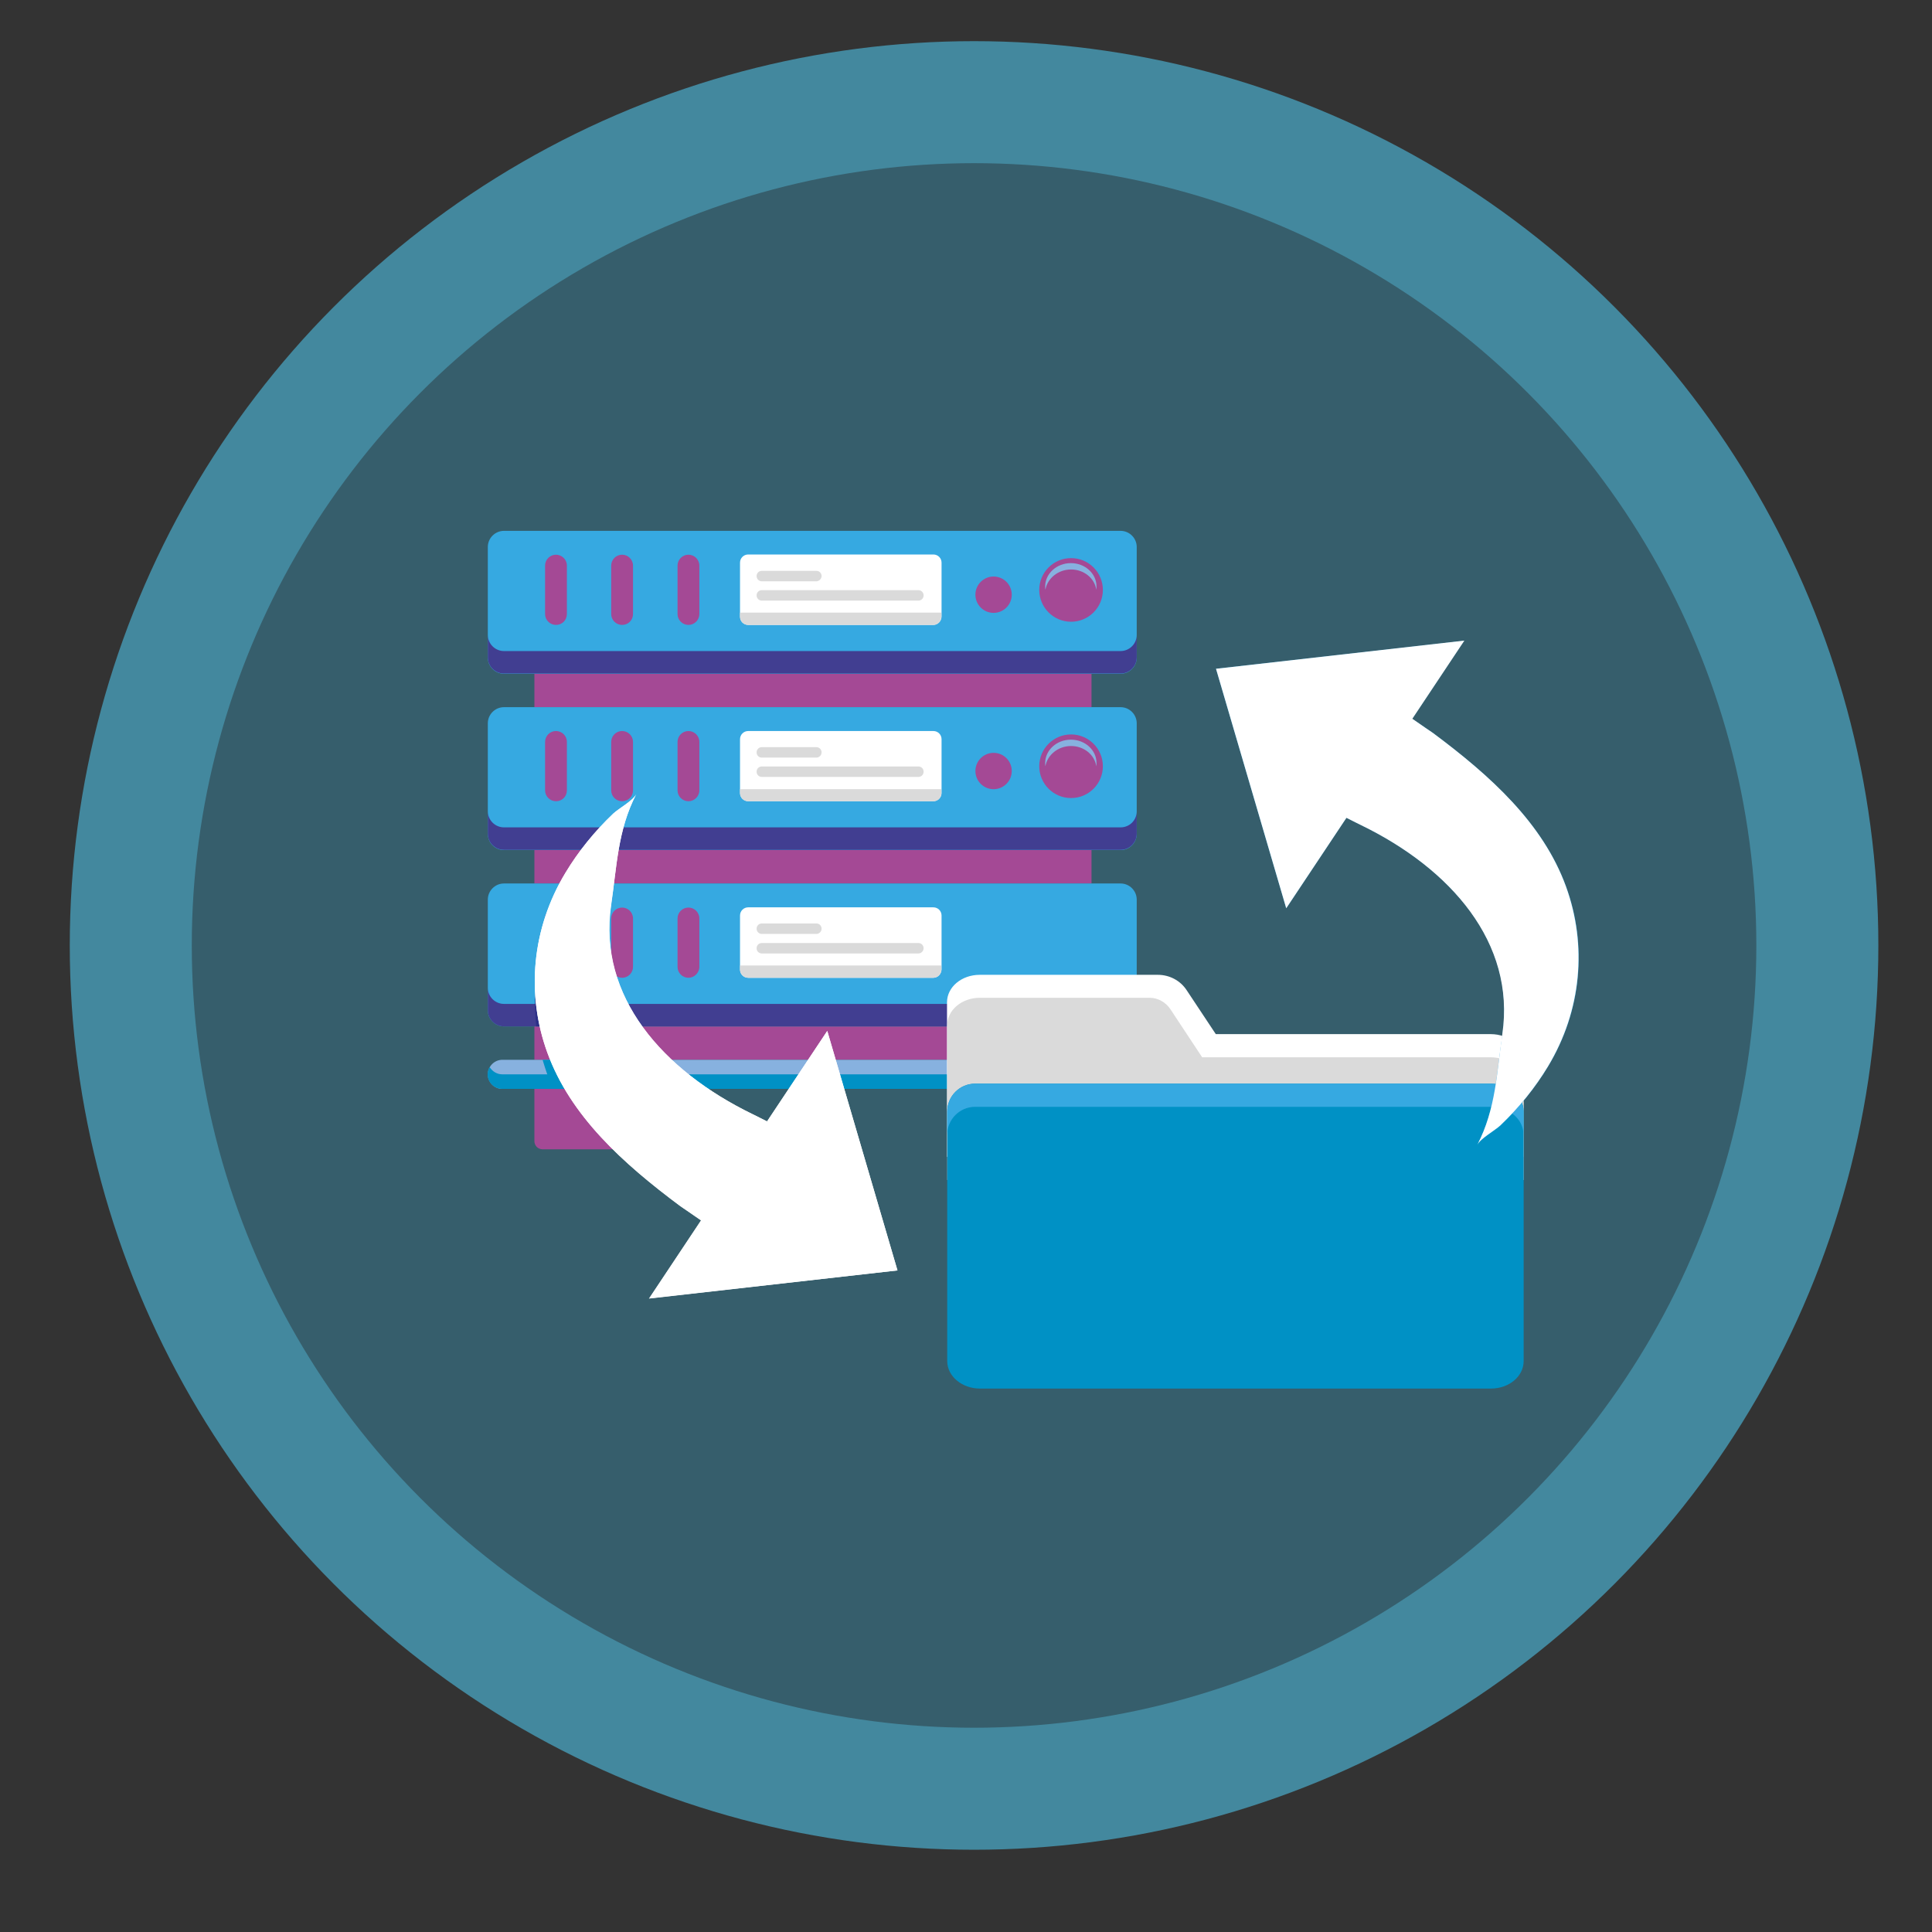 <?xml version="1.0" encoding="UTF-8" standalone="no"?> <svg xmlns:inkscape="http://www.inkscape.org/namespaces/inkscape" xmlns:sodipodi="http://sodipodi.sourceforge.net/DTD/sodipodi-0.dtd" xmlns:xlink="http://www.w3.org/1999/xlink" xmlns="http://www.w3.org/2000/svg" xmlns:svg="http://www.w3.org/2000/svg" width="100%" height="100%" viewBox="0 0 267 267" version="1.1" xml:space="preserve" style="fill-rule:evenodd;clip-rule:evenodd;stroke-linecap:round;stroke-linejoin:round;stroke-miterlimit:1.5;" id="svg16" sodipodi:docname="kbackup.svg" inkscape:version="1.1.1 (3bf5ae0d25, 2021-09-20, custom)"><rect x="0" y="0" width="267" height="267" fill="#333333" stroke="none"/><defs id="defs20"><rect x="50.075" y="173.48" width="149.657" height="54.749" id="rect26233"></rect><linearGradient id="a" y1="543.8" y2="503.8" x1="434.57" gradientUnits="userSpaceOnUse" x2="384.57" gradientTransform="matrix(0.688,0,0,0.9,128.18,52.38)"><stop stop-color="#343b40" id="stop15765"></stop><stop offset="1" stop-color="#555e63" id="stop15767"></stop></linearGradient><linearGradient id="b" y1="543.8" y2="503.8" x2="0" gradientUnits="userSpaceOnUse" gradientTransform="matrix(1.156,0,0,1,-63.34,0)"><stop stop-color="#bd8d48" id="stop15770"></stop><stop offset="1" stop-color="#e8b971" id="stop15772"></stop></linearGradient><linearGradient id="c" y1="17.14" y2="33.14" x1="37.581" gradientUnits="userSpaceOnUse" x2="53.58" gradientTransform="translate(362.99,498.66)"><stop stop-color="#383e51" id="stop15775"></stop><stop offset="1" stop-color="#655c6f" stop-opacity="0" id="stop15777"></stop></linearGradient><linearGradient id="linearGradient4449"><stop offset="0" style="stop-color:#ffffff;stop-opacity:1" id="stop4451"></stop><stop offset="0.063" style="stop-color:#ffffff;stop-opacity:0.502" id="stop4453"></stop><stop offset="0.951" style="stop-color:#ffffff;stop-opacity:1" id="stop4455"></stop><stop offset="1" style="stop-color:#ffffff;stop-opacity:1" id="stop4457"></stop></linearGradient><linearGradient id="linearGradient4336"><stop id="stop4340" style="stop-color:#000000;stop-opacity:1" offset="0"></stop><stop id="stop4338" style="stop-color:#000000;stop-opacity:0" offset="1"></stop></linearGradient><linearGradient id="linearGradient4306"><stop offset="0" style="stop-color:#f9c440;stop-opacity:1" id="stop4308"></stop><stop offset="1" style="stop-color:#f9c440;stop-opacity:1" id="stop4310"></stop></linearGradient><linearGradient id="linearGradient4284"><stop id="stop4286" style="stop-color:#ffffff;stop-opacity:1" offset="0"></stop><stop id="stop4288" style="stop-color:#ffffff;stop-opacity:0.502" offset="0.063"></stop><stop id="stop4290" style="stop-color:#ffffff;stop-opacity:0.502" offset="0.951"></stop><stop id="stop4292" style="stop-color:#ffffff;stop-opacity:0.392" offset="1"></stop></linearGradient><linearGradient id="linearGradient5147"><stop offset="0" style="stop-color:#cbb24c;stop-opacity:1" id="stop5149"></stop><stop offset="1" style="stop-color:#e1cb71;stop-opacity:1" id="stop5151"></stop></linearGradient><linearGradient id="linearGradient4242"><stop id="stop4244" style="stop-color:#d4aa00;stop-opacity:0.566" offset="0"></stop><stop id="stop4246" style="stop-color:#aa8800;stop-opacity:0.553" offset="1"></stop></linearGradient><linearGradient id="linearGradient4253"><stop id="stop4255" style="stop-color:#ffffff;stop-opacity:1" offset="0"></stop><stop id="stop4257" style="stop-color:#ffffff;stop-opacity:0.474" offset="0.185"></stop><stop id="stop4259" style="stop-color:#ffffff;stop-opacity:0.157" offset="0.951"></stop><stop id="stop4261" style="stop-color:#ffffff;stop-opacity:0.392" offset="1"></stop></linearGradient><linearGradient id="linearGradient5739"><stop id="stop5741" style="stop-color:#ffeeaa;stop-opacity:1" offset="0"></stop><stop id="stop5745" style="stop-color:#ffd42a;stop-opacity:1" offset="1"></stop></linearGradient><linearGradient id="linearGradient5391"><stop id="stop5393" style="stop-color:#ffeeaa;stop-opacity:1" offset="0"></stop><stop id="stop5395" style="stop-color:#ffffff;stop-opacity:0.235" offset="0.063"></stop><stop id="stop5397" style="stop-color:#ffffff;stop-opacity:0.157" offset="0.951"></stop><stop id="stop5399" style="stop-color:#fff7cb;stop-opacity:0.392" offset="1"></stop></linearGradient><linearGradient id="linearGradient4431"><stop offset="0" style="stop-color:#d4aa00;stop-opacity:1" id="stop4579"></stop><stop offset="1" style="stop-color:#aa8800;stop-opacity:1" id="stop4581"></stop></linearGradient><linearGradient id="linearGradient4583"><stop id="stop4433" style="stop-color:#828282;stop-opacity:1" offset="0"></stop><stop id="stop4435" style="stop-color:#cecece;stop-opacity:1" offset="1"></stop></linearGradient><linearGradient id="linearGradient27416-1-2"><stop offset="0" style="stop-color:#55c1ec;stop-opacity:1" id="stop27420-2-0"></stop><stop offset="1" style="stop-color:#3689e6;stop-opacity:1" id="stop27422-3-5"></stop></linearGradient><linearGradient id="linearGradient3924-2-2-5-8"><stop offset="0" style="stop-color:#ffffff;stop-opacity:1" id="stop3926-9-4-9-6"></stop><stop offset="0.063" style="stop-color:#ffffff;stop-opacity:0.235" id="stop3928-9-8-6-5"></stop><stop offset="0.951" style="stop-color:#ffffff;stop-opacity:0.157" id="stop3930-3-5-1-7"></stop><stop offset="1" style="stop-color:#ffffff;stop-opacity:0.392" id="stop3932-8-0-4-8"></stop></linearGradient><radialGradient gradientTransform="matrix(2.004,0,0,1.4,27.988,-17.4)" gradientUnits="userSpaceOnUse" xlink:href="#linearGradient3688-166-749-4-0-3-8" id="radialGradient3337-2-2" fy="43.5" fx="4.993" r="2.5" cy="43.5" cx="4.993"></radialGradient><linearGradient id="linearGradient3688-166-749-4-0-3-8"><stop offset="0" style="stop-color:#181818;stop-opacity:1" id="stop2883-4-0-1-8"></stop><stop offset="1" style="stop-color:#181818;stop-opacity:0" id="stop2885-9-2-9-6"></stop></linearGradient><radialGradient gradientTransform="matrix(2.004,0,0,1.4,-20.012,-104.4)" gradientUnits="userSpaceOnUse" xlink:href="#linearGradient3688-166-749-4-0-3-8" id="radialGradient3339-1-4" fy="43.5" fx="4.993" r="2.5" cy="43.5" cx="4.993"></radialGradient><linearGradient id="linearGradient3702-501-757-8-4-1-1"><stop offset="0" style="stop-color:#181818;stop-opacity:0" id="stop2895-8-9-9-1"></stop><stop offset="0.5" style="stop-color:#181818;stop-opacity:1" id="stop2897-7-8-7-7"></stop><stop offset="1" style="stop-color:#181818;stop-opacity:0" id="stop2899-4-5-1-5"></stop></linearGradient><linearGradient gradientUnits="userSpaceOnUse" xlink:href="#linearGradient3702-501-757-8-4-1-1" id="linearGradient13984" y2="39.999" x2="25.058" y1="47.028" x1="25.058"></linearGradient><linearGradient id="linearGradient4632-92-3-0-8-1"><stop offset="0" style="stop-color:#fafafa;stop-opacity:1" id="stop4634-68-8-0-2-9"></stop><stop offset="1" style="stop-color:#e1e1e1;stop-opacity:1" id="stop4636-8-21-7-1-4"></stop></linearGradient><linearGradient id="linearGradient4215-8-4-07-7"><stop style="stop-color:#e9e9e9;stop-opacity:1;" offset="0" id="stop4217-1-2-1-2"></stop><stop style="stop-color:#ffffff;stop-opacity:1;" offset="1" id="stop4219-3-4-0-96"></stop></linearGradient><linearGradient id="linearGradient4011-9-9-70-61-7"><stop id="stop4013-5-4-3-8-3" style="stop-color:#ffffff;stop-opacity:1;" offset="0"></stop><stop offset="0.508" style="stop-color:#ffffff;stop-opacity:0.235;" id="stop4015-1-5-70-9-5"></stop><stop id="stop4017-7-0-13-0-1" style="stop-color:#ffffff;stop-opacity:0.157;" offset="0.835"></stop><stop id="stop4019-1-12-7-0-7" style="stop-color:#ffffff;stop-opacity:0.392;" offset="1"></stop></linearGradient><linearGradient y2="55.053" x2="30.271" y1="10.029" x1="30.271" gradientTransform="matrix(1.111,0,0,1.25,-3.556,-8)" gradientUnits="userSpaceOnUse" id="linearGradient3643" xlink:href="#linearGradient27416-1-2"></linearGradient><linearGradient y2="43" x2="24" y1="5" x1="24" gradientTransform="matrix(2.81,0,0,2.817,-2.389,0.54)" gradientUnits="userSpaceOnUse" id="linearGradient3647" xlink:href="#linearGradient5391"></linearGradient><radialGradient r="27.5" fy="4.342" fx="32" cy="4.342" cx="32" gradientTransform="matrix(0,1.733,-1.733,0,31.523,-52.377)" gradientUnits="userSpaceOnUse" id="radialGradient3651" xlink:href="#linearGradient4632-92-3-0-8-1"></radialGradient><linearGradient y2="44.341" x2="71.204" y1="6.238" x1="71.204" gradientTransform="matrix(-0.459,0,0,0.459,74.959,20.35)" gradientUnits="userSpaceOnUse" id="linearGradient3659" xlink:href="#linearGradient4011-9-9-70-61-7"></linearGradient><linearGradient y2="8.093" x2="38.977" y1="59.968" x1="38.977" gradientTransform="matrix(-0.373,0,0,0.373,53.921,19.334)" gradientUnits="userSpaceOnUse" id="linearGradient3662" xlink:href="#linearGradient4215-8-4-07-7"></linearGradient><radialGradient cx="62.625" cy="4.625" r="10.625" fx="62.625" fy="4.625" id="radialGradient3384-6-7" xlink:href="#linearGradient4336" gradientUnits="userSpaceOnUse" gradientTransform="matrix(0.317,0,0,0.091,175.356,59.951)"></radialGradient><radialGradient cx="62.625" cy="4.625" r="10.625" fx="62.625" fy="4.625" id="radialGradient3384-6-7-7" xlink:href="#linearGradient4336" gradientUnits="userSpaceOnUse" gradientTransform="matrix(0.317,0,0,0.091,175.356,59.951)"></radialGradient><radialGradient cx="4.993" cy="43.5" r="2.5" fx="4.993" fy="43.5" id="radialGradient3013" xlink:href="#linearGradient3688-166-749-4-0-3-8" gradientUnits="userSpaceOnUse" gradientTransform="matrix(2.004,0,0,1.4,27.988,-17.4)"></radialGradient><radialGradient cx="4.993" cy="43.5" r="2.5" fx="4.993" fy="43.5" id="radialGradient3015" xlink:href="#linearGradient3688-166-749-4-0-3-8" gradientUnits="userSpaceOnUse" gradientTransform="matrix(2.004,0,0,1.4,-20.012,-104.4)"></radialGradient><linearGradient xlink:href="#linearGradient4011-9-9-70-61-7" id="linearGradient3590" gradientUnits="userSpaceOnUse" gradientTransform="matrix(-0.297,0,0,0.297,52.326,17.461)" x1="71.204" y1="6.238" x2="71.204" y2="44.341"></linearGradient><linearGradient xlink:href="#linearGradient4215-8-4-07-7" id="linearGradient3593" gradientUnits="userSpaceOnUse" gradientTransform="matrix(-0.255,0,0,0.255,39.157,16.333)" x1="38.977" y1="59.968" x2="38.977" y2="8.093"></linearGradient><linearGradient xlink:href="#linearGradient4336" id="linearGradient3847" gradientUnits="userSpaceOnUse" gradientTransform="matrix(0.807,0,0,0.834,106.877,-0.07)" x1="-95.838" y1="54.2" x2="-95.838" y2="5.176"></linearGradient><linearGradient xlink:href="#linearGradient3924-2-2-5-8" id="linearGradient3850" gradientUnits="userSpaceOnUse" gradientTransform="translate(4e-6,1)" x1="24" y1="5" x2="24" y2="43"></linearGradient><linearGradient xlink:href="#linearGradient27416-1-2" id="linearGradient3853" gradientUnits="userSpaceOnUse" gradientTransform="matrix(0.788,0,0,0.886,-1.212,-3.364)" x1="30.271" y1="10.029" x2="30.271" y2="55.053"></linearGradient><radialGradient xlink:href="#linearGradient4632-92-3-0-8-1" id="radialGradient3857" gradientUnits="userSpaceOnUse" gradientTransform="matrix(0,1.626,-1.626,0,31.059,-46.135)" cx="32" cy="4.342" fx="32" fy="4.342" r="27.5"></radialGradient><radialGradient cx="4.993" cy="43.5" r="2.5" fx="4.993" fy="43.5" id="radialGradient3337-2-2-2" xlink:href="#linearGradient3688-166-749-4-0-3-8" gradientUnits="userSpaceOnUse" gradientTransform="matrix(2.004,0,0,1.4,27.988,-17.4)"></radialGradient><radialGradient cx="4.993" cy="43.5" r="2.5" fx="4.993" fy="43.5" id="radialGradient3339-1-4-8" xlink:href="#linearGradient3688-166-749-4-0-3-8" gradientUnits="userSpaceOnUse" gradientTransform="matrix(2.004,0,0,1.4,-20.012,-104.4)"></radialGradient><linearGradient xlink:href="#linearGradient3924-2-2-5-8" id="linearGradient4516" gradientUnits="userSpaceOnUse" gradientTransform="matrix(1.432,0,0,1.436,-2.378,-2.471)" x1="24" y1="5" x2="24" y2="43"></linearGradient><radialGradient xlink:href="#linearGradient4632-92-3-0-8-1" id="radialGradient3651-7" gradientUnits="userSpaceOnUse" gradientTransform="matrix(1.0056172e-8,2.31,-2.31,1.0056172e-8,42.031,-69.086)" cx="32" cy="4.342" fx="32" fy="4.342" r="27.5"></radialGradient><radialGradient gradientTransform="matrix(0.317,0,0,0.091,175.356,59.951)" gradientUnits="userSpaceOnUse" xlink:href="#linearGradient4336" id="radialGradient3384-6-7-3" fy="4.625" fx="62.625" r="10.625" cy="4.625" cx="62.625"></radialGradient><radialGradient gradientTransform="matrix(0.317,0,0,0.091,175.356,59.951)" gradientUnits="userSpaceOnUse" xlink:href="#linearGradient4336" id="radialGradient3384-6-7-7-2" fy="4.625" fx="62.625" r="10.625" cy="4.625" cx="62.625"></radialGradient><radialGradient gradientTransform="matrix(2.004,0,0,1.4,27.988,-17.4)" gradientUnits="userSpaceOnUse" xlink:href="#linearGradient3688-166-749-4-0-3-8" id="radialGradient3337-2-2-6" fy="43.5" fx="4.993" r="2.5" cy="43.5" cx="4.993"></radialGradient><radialGradient gradientTransform="matrix(2.004,0,0,1.4,-20.012,-104.4)" gradientUnits="userSpaceOnUse" xlink:href="#linearGradient3688-166-749-4-0-3-8" id="radialGradient3339-1-4-3" fy="43.5" fx="4.993" r="2.5" cy="43.5" cx="4.993"></radialGradient><linearGradient gradientTransform="matrix(0.896,0,0,-0.897,6.684,69.706)" gradientUnits="userSpaceOnUse" xlink:href="#linearGradient4336" id="linearGradient3149" y2="3.451" x2="76.523" y1="-9.023" x1="76.523"></linearGradient><linearGradient gradientTransform="matrix(2.676,0,0,2.73,0.777,2.48)" gradientUnits="userSpaceOnUse" xlink:href="#linearGradient4284" id="linearGradient3159" y2="43" x2="24" y1="5" x1="24"></linearGradient><radialGradient gradientTransform="matrix(0,25.083,-29.897,0,364.822,-207.592)" gradientUnits="userSpaceOnUse" xlink:href="#linearGradient5739" id="radialGradient3395" fy="9.957" fx="6.2" r="12.672" cy="9.957" cx="6.73"></radialGradient><linearGradient id="linearGradient2867-449-88-871-390-598-476-591-434-148-57-177-8-3-3-6-4-8-8-8-5"><stop offset="0" style="stop-color:#919caf;stop-opacity:1" id="stop3750-1-0-7-6-6-1-3-9-3"></stop><stop offset="0.262" style="stop-color:#68758e;stop-opacity:1" id="stop3752-3-7-4-0-32-8-923-0-7"></stop><stop offset="0.705" style="stop-color:#485a6c;stop-opacity:1" id="stop3754-1-8-5-2-7-6-7-1-9"></stop><stop offset="1" style="stop-color:#444c5c;stop-opacity:1" id="stop3756-1-6-2-6-6-1-96-6-0"></stop></linearGradient><radialGradient gradientTransform="matrix(2.004,0,0,1.4,27.988,-17.4)" gradientUnits="userSpaceOnUse" xlink:href="#linearGradient3688-166-749-4-0-3-8" id="radialGradient2455-1" fy="43.5" fx="4.993" r="2.5" cy="43.5" cx="4.993"></radialGradient><radialGradient gradientTransform="matrix(2.004,0,0,1.4,-20.012,-104.4)" gradientUnits="userSpaceOnUse" xlink:href="#linearGradient3688-166-749-4-0-3-8" id="radialGradient2457-5" fy="43.5" fx="4.993" r="2.5" cy="43.5" cx="4.993"></radialGradient><radialGradient gradientTransform="matrix(0.057,0,0,0.17,117.228,102.144)" gradientUnits="userSpaceOnUse" xlink:href="#linearGradient4336" id="radialGradient4377" fy="93.468" fx="-4.029" r="35.338" cy="93.468" cx="-4.029"></radialGradient><radialGradient gradientTransform="matrix(0.057,-3.7979161e-4,-0.001,-0.17,14.335,133.917)" gradientUnits="userSpaceOnUse" xlink:href="#linearGradient4336" id="radialGradient4377-3" fy="93.468" fx="-4.029" r="35.338" cy="93.468" cx="-4.029"></radialGradient><radialGradient gradientTransform="matrix(1.443,0,0,0.17,70.814,102.14)" gradientUnits="userSpaceOnUse" xlink:href="#linearGradient3702-501-757-8-4-1-1" id="radialGradient4377-9" fy="93.468" fx="-4.029" r="35.338" cy="93.468" cx="-4.029"></radialGradient><path id="b1nGq5BrLC" d="M27.2 243.52C27.2 236.16 27.2 199.83 27.2 134.22C47.64 134.22 211.12 134.22 231.56 134.22C231.56 199.83 231.56 236.16 231.56 243.52C231.56 250.4 225.96 256 218.92 256C183.07 256 57.77 256 39.84 256C32.8 256 27.2 250.4 27.2 243.52Z"></path><path id="a3jkaoNn4k" d="M24.32 103.65C24.32 106.22 24.32 127.02 24.32 129.58C24.32 132.78 26.72 135.18 29.92 135.18C50.41 135.18 215.08 135.18 235.72 135.18C238.76 135.18 241.32 132.78 241.32 129.58C241.32 127.02 241.32 106.22 241.32 103.65C241.32 100.45 238.76 98.05 235.72 98.05C194.59 98.05 50.41 98.05 29.92 98.05C26.72 98.05 24.32 100.45 24.32 103.65Z"></path><path id="atpVQ8mnd" d="M174.59 135.18L211.87 98.05L171.07 98.05L133.78 135.18L174.59 135.18Z"></path><path id="bMtYoNHu0" d="M76.81 135.18L114.1 98.05L73.13 98.05L35.84 135.18L76.81 135.18Z"></path><path id="b5oP0Glp4" d="M19.04 69.41C19.84 71.97 25.92 91.97 26.72 94.37C27.68 97.41 30.72 99.01 33.76 98.05C54.09 91.81 216.68 42.04 237 35.8C240.04 35 241.64 31.8 240.84 28.92C240.04 26.36 233.96 6.36 233.16 3.96C232.2 0.92 229.16 -0.68 226.12 0.28C185.47 12.6 43.21 56.29 22.88 62.53C19.84 63.33 18.24 66.53 19.04 69.41Z"></path><path id="lwBgev6DR" d="M176.51 54.37L129.94 29.4L169.15 17.56L215.72 42.52L176.51 54.37Z"></path><path id="cUsjEMRUu" d="M81.61 83.49L35.04 58.69L74.25 46.69L120.82 71.49L81.61 83.49Z"></path><path id="c1bcHZGXe" d="M14.72 66.69C14.72 72.93 14.72 123.02 14.72 129.26C14.72 132.62 17.44 135.18 20.64 135.18C26.56 135.18 74.09 135.18 80.01 135.18C84.33 135.18 87.21 130.86 85.61 127.02C82.89 120.78 61.45 70.53 58.73 64.29C57.77 62.05 55.69 60.77 53.29 60.77C46.73 60.77 24 60.77 20.64 60.77C17.44 60.77 14.72 63.33 14.72 66.69Z"></path><path id="f2PtH0V1vC" d="M32.64 60.61C31.52 60.61 21.92 60.61 20.64 60.61C17.44 60.61 14.72 63.33 14.72 66.53C14.72 72.77 14.72 123.02 14.72 129.26C14.72 132.46 17.44 135.18 20.64 135.18C21.92 135.18 31.52 135.18 32.64 135.18C29.44 135.18 26.72 132.46 26.72 129.26C26.72 116.62 26.72 72.77 26.72 66.53C26.72 63.33 29.44 60.61 32.64 60.61Z"></path><path id="a1SvrrkqVm" d="M231.56 135.18C231.56 143.82 231.56 148.46 231.56 149.42C231.56 149.42 231.56 149.42 231.56 149.42C108.98 149.42 40.8 149.42 27.2 149.42C27.2 149.42 27.2 149.42 27.2 149.42C27.2 140.94 27.2 136.14 27.2 135.18C27.2 135.18 27.2 135.18 27.2 135.18C149.78 135.18 217.96 135.18 231.56 135.18C231.56 135.18 231.56 135.18 231.56 135.18Z"></path><path id="agXcvKqh8" d="M104.22 162.46L104.22 234.46L163.22 198.54L104.22 162.46Z"></path><linearGradient id="linearGradient2994"><stop style="stop-color:#000000;stop-opacity:1;" offset="0" id="stop2996"></stop><stop style="stop-color:#c9c9c9;stop-opacity:1;" offset="1" id="stop2998"></stop></linearGradient><linearGradient inkscape:collect="always" id="linearGradient2984"><stop style="stop-color:#e7e2b8;stop-opacity:1;" offset="0" id="stop2986"></stop><stop style="stop-color:#e7e2b8;stop-opacity:0;" offset="1" id="stop2988"></stop></linearGradient><linearGradient id="linearGradient2974"><stop style="stop-color:#c1c1c1;stop-opacity:1;" offset="0" id="stop2976"></stop><stop style="stop-color:#acacac;stop-opacity:1;" offset="1" id="stop2978"></stop></linearGradient><linearGradient id="linearGradient2966"><stop style="stop-color:#ffd1d1;stop-opacity:1;" offset="0" id="stop2968"></stop><stop id="stop3006" offset="0.5" style="stop-color:#ff1d1d;stop-opacity:1;"></stop><stop style="stop-color:#6f0000;stop-opacity:1;" offset="1" id="stop2970"></stop></linearGradient><linearGradient id="linearGradient2919"><stop style="stop-color:#a3a4a0;stop-opacity:1;" offset="0" id="stop2921"></stop><stop style="stop-color:#888a85;stop-opacity:1;" offset="1" id="stop2923"></stop></linearGradient><linearGradient id="linearGradient2873"><stop style="stop-color:#939393;stop-opacity:1;" offset="0" id="stop2875"></stop><stop style="stop-color:#424242;stop-opacity:1;" offset="1" id="stop2877"></stop></linearGradient><linearGradient id="linearGradient2855"><stop style="stop-color:#dfdfdf;stop-opacity:1;" offset="0" id="stop2857"></stop><stop style="stop-color:#ffffff;stop-opacity:1;" offset="1" id="stop2859"></stop></linearGradient><linearGradient gradientTransform="matrix(0.493,-0.717,-0.717,-0.493,53.69,79.419)" y2="68.225" x2="28.245" y1="60.446" x1="28.245" gradientUnits="userSpaceOnUse" id="linearGradient9972" xlink:href="#linearGradient9910" inkscape:collect="always"></linearGradient><linearGradient gradientTransform="matrix(0.493,-0.717,-0.717,-0.493,53.69,79.419)" y2="68.225" x2="28.245" y1="60.446" x1="28.245" gradientUnits="userSpaceOnUse" id="linearGradient9968" xlink:href="#linearGradient9920" inkscape:collect="always"></linearGradient><linearGradient gradientTransform="matrix(0.493,-0.717,-0.717,-0.493,53.69,79.419)" y2="62.827" x2="38.061" y1="62.402" x1="55.876" gradientUnits="userSpaceOnUse" id="linearGradient9961" xlink:href="#linearGradient6395" inkscape:collect="always"></linearGradient><linearGradient gradientUnits="userSpaceOnUse" y2="44.111" x2="20.683" y1="27.14" x1="20.064" id="linearGradient6401" xlink:href="#linearGradient6395" inkscape:collect="always"></linearGradient><radialGradient r="14.875" fy="37.75" fx="23.25" cy="37.75" cx="23.25" gradientTransform="matrix(1,0,0,0.42,8.187895e-16,21.889)" gradientUnits="userSpaceOnUse" id="radialGradient6353" xlink:href="#linearGradient4336" inkscape:collect="always"></radialGradient><linearGradient y2="30.703" x2="25.515" y1="31.047" x1="25.719" gradientTransform="matrix(5.259571e-3,1,1,-5.259571e-3,48.693,-14.145)" gradientUnits="userSpaceOnUse" id="linearGradient6349" xlink:href="#linearGradient2994" inkscape:collect="always"></linearGradient><radialGradient r="3.241" fy="27.641" fx="29.053" cy="27.641" cx="29.053" gradientTransform="matrix(1.53767e-2,2.924,2.03,-1.067544e-2,20.391,-69.727)" gradientUnits="userSpaceOnUse" id="radialGradient6347" xlink:href="#linearGradient2984" inkscape:collect="always"></radialGradient><linearGradient y2="22.625" x2="47.688" y1="19.812" x1="46" gradientTransform="matrix(5.259571e-3,1,1,-5.259571e-3,42.996,-2.496)" gradientUnits="userSpaceOnUse" id="linearGradient6345" xlink:href="#linearGradient2974" inkscape:collect="always"></linearGradient><linearGradient y2="22.251" x2="50.988" y1="17.376" x1="48.906" gradientTransform="matrix(5.259571e-3,1,1,-5.259571e-3,42.995,-2.496)" gradientUnits="userSpaceOnUse" id="linearGradient6343" xlink:href="#linearGradient2966" inkscape:collect="always"></linearGradient><linearGradient gradientUnits="userSpaceOnUse" y2="14.188" x2="37.625" y1="14.188" x1="11.75" id="linearGradient5074" xlink:href="#linearGradient5068" inkscape:collect="always"></linearGradient><linearGradient gradientTransform="translate(0,5.625)" gradientUnits="userSpaceOnUse" y2="19.085" x2="15.625" y1="19.46" x1="30.875" id="linearGradient5064" xlink:href="#linearGradient5058" inkscape:collect="always"></linearGradient><radialGradient gradientUnits="userSpaceOnUse" gradientTransform="matrix(1,0,0,0.42,0,21.889)" r="14.875" fy="37.75" fx="23.25" cy="37.75" cx="23.25" id="radialGradient5054" xlink:href="#linearGradient4336" inkscape:collect="always"></radialGradient><linearGradient gradientTransform="translate(0,5.625)" gradientUnits="userSpaceOnUse" y2="26.085" x2="34.25" y1="26.085" x1="15.375" id="linearGradient5042" xlink:href="#linearGradient5036" inkscape:collect="always"></linearGradient><linearGradient id="linearGradient5036"><stop id="stop5038" offset="0" style="stop-color:#f5f5f5;stop-opacity:0.09;"></stop><stop style="stop-color:#ffffff;stop-opacity:0.9;" offset="0.263" id="stop5044"></stop><stop id="stop5088" offset="0.748" style="stop-color:#c7c7c7;stop-opacity:0.46;"></stop><stop id="stop5040" offset="1" style="stop-color:#ffffff;stop-opacity:0.78;"></stop></linearGradient><linearGradient id="linearGradient5058"><stop id="stop5060" offset="0" style="stop-color:#959791;stop-opacity:1;"></stop><stop style="stop-color:#f8f8f8;stop-opacity:1;" offset="0.5" id="stop5066"></stop><stop id="stop5062" offset="1" style="stop-color:#8c8c8c;stop-opacity:1;"></stop></linearGradient><linearGradient id="linearGradient5068"><stop id="stop5070" offset="0" style="stop-color:#ffffff;stop-opacity:1;"></stop><stop style="stop-color:#ffffff;stop-opacity:0.69;" offset="0.329" id="stop5078"></stop><stop style="stop-color:#c2c2c2;stop-opacity:0.34;" offset="0.658" id="stop5076"></stop><stop id="stop5072" offset="1" style="stop-color:#ffffff;stop-opacity:0;"></stop></linearGradient><linearGradient id="linearGradient6395" inkscape:collect="always"><stop id="stop6397" offset="0" style="stop-color:#ffffff;stop-opacity:1;"></stop><stop id="stop6399" offset="1" style="stop-color:#ffffff;stop-opacity:0;"></stop></linearGradient><linearGradient id="linearGradient9910"><stop id="stop9912" offset="0" style="stop-color:#729fcf;stop-opacity:1;"></stop><stop style="stop-color:#a5bfda;stop-opacity:1;" offset="0.316" id="stop9918"></stop><stop id="stop9914" offset="1" style="stop-color:#376ca4;stop-opacity:1;"></stop></linearGradient><linearGradient id="linearGradient9920"><stop style="stop-color:#5b90c8;stop-opacity:1;" offset="0" id="stop9922"></stop><stop id="stop9924" offset="0.316" style="stop-color:#8fb0d1;stop-opacity:1;"></stop><stop style="stop-color:#34679d;stop-opacity:1;" offset="1" id="stop9926"></stop></linearGradient><radialGradient r="14.875" fy="37.75" fx="23.25" cy="37.75" cx="23.25" gradientTransform="matrix(1,0,0,0.42,8.187895e-16,21.889)" gradientUnits="userSpaceOnUse" id="radialGradient2055" xlink:href="#linearGradient4336" inkscape:collect="always"></radialGradient><radialGradient r="3.241" fy="27.641" fx="29.053" cy="27.641" cx="29.053" gradientTransform="matrix(1.53767e-2,2.924,2.03,-1.067544e-2,20.391,-69.727)" gradientUnits="userSpaceOnUse" id="radialGradient2051" xlink:href="#linearGradient2984" inkscape:collect="always"></radialGradient><radialGradient gradientUnits="userSpaceOnUse" gradientTransform="matrix(1,0,0,0.42,0,21.889)" r="14.875" fy="37.75" fx="23.25" cy="37.75" cx="23.25" id="radialGradient2041" xlink:href="#linearGradient4336" inkscape:collect="always"></radialGradient><radialGradient inkscape:collect="always" xlink:href="#linearGradient4336" id="radialGradient2083" gradientUnits="userSpaceOnUse" gradientTransform="matrix(1,0,0,0.42,2.131628e-14,21.889)" cx="23.25" cy="37.75" fx="23.25" fy="37.75" r="14.875"></radialGradient><radialGradient inkscape:collect="always" xlink:href="#linearGradient4336" id="radialGradient1499" gradientUnits="userSpaceOnUse" gradientTransform="matrix(1,0,0,0.42,2.842171e-14,21.889)" cx="23.25" cy="37.75" fx="23.25" fy="37.75" r="14.875"></radialGradient><clipPath id="clipPath3919"><g clip-path="none" transform="translate(-892.821,-182.604)" id="g3921"><path style="fill:none;stroke:#6d6555;stroke-width:45.846;stroke-miterlimit:4;stroke-opacity:1;stroke-dasharray:none" id="path3923" d="m 461.017,171.932 c 0,76.384 -61.921,138.305 -138.305,138.305 -76.384,0 -138.305,-61.921 -138.305,-138.305 0,-76.384 61.921,-138.305 138.305,-138.305 76.384,0 138.305,61.921 138.305,138.305 z" transform="matrix(0.89,0,0,0.89,32.689,13.794)"></path><rect style="fill:#6d6555;fill-opacity:1;fill-rule:evenodd;stroke:none" id="rect3925" width="45.559" height="208.271" x="154.58" y="411.634" ry="20.9" transform="matrix(0.854,-0.52,0.52,0.854,0,0)"></rect></g></clipPath><filter height="1.096" y="-0.048" width="1.096" x="-0.048" id="filter4329" style="color-interpolation-filters:sRGB"><feGaussianBlur id="feGaussianBlur4331" stdDeviation="2.132"></feGaussianBlur></filter><filter height="1.033" y="-0.016" width="1.04" x="-0.02" id="filter4376" style="color-interpolation-filters:sRGB"><feGaussianBlur id="feGaussianBlur4378" stdDeviation="1.174"></feGaussianBlur></filter><filter height="1.057" y="-0.029" width="1.063" x="-0.032" id="filter4436" style="color-interpolation-filters:sRGB"><feGaussianBlur id="feGaussianBlur4438" stdDeviation="0.635"></feGaussianBlur></filter><linearGradient id="linearGradient2322"><stop style="stop-color:white;stop-opacity:1;" offset="0" id="stop2324"></stop><stop style="stop-color:#c1c7bc;stop-opacity:1;" offset="1" id="stop2326"></stop></linearGradient><linearGradient id="linearGradient2276"><stop style="stop-color:#f57900;stop-opacity:1;" offset="0" id="stop2278"></stop><stop style="stop-color:#fcaf3e;stop-opacity:1;" offset="1" id="stop2280"></stop></linearGradient><linearGradient id="linearGradient5579"><stop id="stop5581" offset="0" style="stop-color:#eddee1;stop-opacity:1;"></stop><stop id="stop5583" offset="1" style="stop-color:#cb9ea7;stop-opacity:1;"></stop></linearGradient><linearGradient id="linearGradient5615"><stop id="stop5617" offset="0" style="stop-color:#717171;stop-opacity:1;"></stop><stop id="stop5619" offset="1" style="stop-color:#cccccc;stop-opacity:1;"></stop></linearGradient><linearGradient id="linearGradient5641"><stop style="stop-color:#b5b5b5;stop-opacity:1;" offset="0" id="stop5643"></stop><stop id="stop5647" offset="0.5" style="stop-color:#868686;stop-opacity:1;"></stop><stop style="stop-color:#c7c7c7;stop-opacity:1;" offset="1" id="stop5645"></stop></linearGradient><linearGradient id="linearGradient5693"><stop id="stop5695" offset="0" style="stop-color:#c9c9c9;stop-opacity:1;"></stop><stop style="stop-color:#939393;stop-opacity:1;" offset="0.321" id="stop5701"></stop><stop id="stop5703" offset="0.75" style="stop-color:#d1d1d1;stop-opacity:1;"></stop><stop id="stop5697" offset="1" style="stop-color:#b2b2b2;stop-opacity:1;"></stop></linearGradient><linearGradient id="linearGradient5707"><stop style="stop-color:#e8e8e8;stop-opacity:1;" offset="0" id="stop5709"></stop><stop style="stop-color:#717171;stop-opacity:0;" offset="1" id="stop5711"></stop></linearGradient><linearGradient id="linearGradient5897"><stop id="stop5899" offset="0" style="stop-color:#cecece;stop-opacity:1;"></stop><stop id="stop5901" offset="1" style="stop-color:#a0a0a0;stop-opacity:1;"></stop></linearGradient><linearGradient id="linearGradient5966"><stop id="stop5968" offset="0" style="stop-color:#e3e3e3;stop-opacity:1;"></stop><stop style="stop-color:#b2b2b2;stop-opacity:1;" offset="0.5" id="stop5970"></stop><stop id="stop5972" offset="1" style="stop-color:#d6d6d6;stop-opacity:1;"></stop></linearGradient><linearGradient id="linearGradient2291"><stop style="stop-color:#f5f5f5;stop-opacity:1;" offset="0" id="stop5980"></stop><stop style="stop-color:#c7c7c7;stop-opacity:1;" offset="1" id="stop5982"></stop></linearGradient><linearGradient id="linearGradient2866"><stop id="stop2868" offset="0" style="stop-color:#efefef;stop-opacity:1;"></stop><stop style="stop-color:#f8f8f8;stop-opacity:1;" offset="0.5" id="stop2874"></stop><stop id="stop2870" offset="1" style="stop-color:#e0e0e0;stop-opacity:1;"></stop></linearGradient><linearGradient id="linearGradient3670"><stop style="stop-color:#e8e8e8;stop-opacity:1;" offset="0" id="stop3672"></stop><stop style="stop-color:#969696;stop-opacity:0;" offset="1" id="stop3674"></stop></linearGradient><linearGradient id="linearGradient3650"><stop style="stop-color:#545454;stop-opacity:1;" offset="0" id="stop3652"></stop><stop style="stop-color:#b1b1b1;stop-opacity:1;" offset="1" id="stop3654"></stop></linearGradient><linearGradient id="linearGradient3396"><stop id="stop3398" offset="0" style="stop-color:#040404;stop-opacity:0;"></stop><stop style="stop-color:#040404;stop-opacity:0;" offset="0.65" id="stop3402"></stop><stop id="stop3400" offset="1" style="stop-color:#040404;stop-opacity:1;"></stop></linearGradient><linearGradient id="linearGradient3251"><stop style="stop-color:white;stop-opacity:1;" offset="0" id="stop3253"></stop><stop style="stop-color:#efefef;stop-opacity:1;" offset="1" id="stop3255"></stop></linearGradient><linearGradient id="linearGradient3243"><stop style="stop-color:yellow;stop-opacity:1;" offset="0" id="stop3245"></stop><stop style="stop-color:#ffbf00;stop-opacity:1;" offset="1" id="stop3247"></stop></linearGradient><linearGradient id="linearGradient2995"><stop style="stop-color:#4b4b4b;stop-opacity:1;" offset="0" id="stop2997"></stop><stop style="stop-color:#676767;stop-opacity:1;" offset="1" id="stop2999"></stop></linearGradient><style id="style1104">.cls-1{fill:#1e0f00}</style><linearGradient xlink:href="#a-6" id="linearGradient3593-3" x1="121.849" y1="90.859" x2="70.198" y2="-17.609" gradientUnits="userSpaceOnUse" gradientTransform="matrix(0.796,0,0,0.796,14.323,16.929)"></linearGradient><linearGradient id="linearGradient3637" gradientUnits="userSpaceOnUse" x1="9" x2="119" y1="64" y2="64"><stop offset="0" stop-color="#151515" id="stop2-7"></stop><stop offset="1" stop-color="#1e282e" id="stop4-5"></stop></linearGradient><linearGradient id="linearGradient930" gradientUnits="userSpaceOnUse" x1="13" x2="115" y1="64" y2="64"><stop offset="0" stop-color="#1e282e" id="stop7-3"></stop><stop offset="1" stop-color="#5a6368" id="stop9-6"></stop></linearGradient><filter style="color-interpolation-filters:sRGB;" id="filter3642" x="-0.08" y="-0.08" width="1.16" height="1.16"><feFlood flood-opacity="1" flood-color="rgb(18,18,18)" result="flood" id="feFlood3632"></feFlood><feComposite in="flood" in2="SourceGraphic" operator="in" result="composite1" id="feComposite3634"></feComposite><feGaussianBlur in="composite1" stdDeviation="3.4" result="blur" id="feGaussianBlur3636"></feGaussianBlur><feOffset dx="-1.94289e-16" dy="1.38778e-16" result="offset" id="feOffset3638"></feOffset><feComposite in="SourceGraphic" in2="offset" operator="over" result="composite2" id="feComposite3640"></feComposite></filter><filter style="color-interpolation-filters:sRGB" id="filter3642-3" x="-0.08" y="-0.08" width="1.16" height="1.16"><feFlood flood-opacity="1" flood-color="rgb(18,18,18)" result="flood" id="feFlood3632-5"></feFlood><feComposite in="flood" in2="SourceGraphic" operator="in" result="composite1" id="feComposite3634-6"></feComposite><feGaussianBlur in="composite1" stdDeviation="3.4" result="blur" id="feGaussianBlur3636-2"></feGaussianBlur><feOffset dx="-1.94289e-16" dy="1.38778e-16" result="offset" id="feOffset3638-9"></feOffset><feComposite in="SourceGraphic" in2="offset" operator="over" result="composite2" id="feComposite3640-1"></feComposite></filter><linearGradient id="linearGradient18408" gradientUnits="userSpaceOnUse" x1="9" x2="119" y1="64" y2="64"><stop offset="0" stop-color="#151515" id="stop2-70"></stop><stop offset="1" stop-color="#1e282e" id="stop4-9" style="stop-color:#454e54;stop-opacity:1"></stop></linearGradient><clipPath id="id0"><path d="M1024-.001c565.539 0 1024 458.462 1024 1024 0 565.539-458.462 1024-1024 1024-565.539 0-1024-458.462-1024-1024 0-565.54 458.462-1024 1024-1024z" id="path7184"></path></clipPath><style id="style7187">.fil1{fill:#4dd0e1}.fil5{fill:#d6cbb7}.fil7{fill:#ffa000}</style></defs><clipPath id="_clip1"><path d="M250.44,54.927c0,-21.142 -17.139,-38.281 -38.281,-38.281l-156.812,-0c-21.142,-0 -38.282,17.139 -38.282,38.281l0,156.813c0,21.142 17.14,38.281 38.282,38.281l156.812,-0c21.142,-0 38.281,-17.139 38.281,-38.281l0,-156.813Z" id="path5"></path></clipPath><g id="g1528-8" transform="matrix(5.457,0.866,-0.876,5.395,-181.857,-22.149)" style="clip-rule:evenodd;fill-rule:evenodd;stroke-linecap:round;stroke-linejoin:round;stroke-miterlimit:1.5"></g><switch id="switch9271" transform="matrix(0.314,0,0,0.314,-22.386,-26.34)"><g id="g9269"><circle fill="#13333d" cx="500" cy="500" r="398" id="circle9123" style="fill:#43889e;fill-opacity:1"></circle><circle fill="#0f3d4e" cx="500" cy="500" r="344.3" id="circle9125" style="fill:#365e6c;fill-opacity:1"></circle><g id="g9267" transform="translate(25.993,6.228)"><path fill="#a44995" d="m 280.5,374.2 h 245.2 v 14.7 H 280.5 Z" id="path9129"></path><path fill="#36a9e1" d="M 538.5,374.2 H 267.1 c -3.9,0 -7.1,-3.2 -7.1,-7.1 v -48.7 c 0,-3.9 3.2,-7.1 7.1,-7.1 h 271.4 c 3.9,0 7.1,3.2 7.1,7.1 v 48.7 c 0,3.9 -3.2,7.1 -7.1,7.1 z" id="path9133"></path><path fill="#413e91" d="M 538.5,364.2 H 267.1 c -3.9,0 -7.1,-3.2 -7.1,-7.1 v 9.9 c 0,3.9 3.2,7.1 7.1,7.1 h 271.4 c 3.9,0 7.1,-3.2 7.1,-7.1 v -9.9 c 0,3.9 -3.2,7.1 -7.1,7.1 z" id="path9137"></path><path fill="#a44995" d="m 290,352.7 c -2.6,0 -4.8,-2.1 -4.8,-4.8 v -21.3 c 0,-2.6 2.1,-4.8 4.8,-4.8 2.6,0 4.8,2.1 4.8,4.8 v 21.3 c 0,2.7 -2.1,4.8 -4.8,4.8 z" id="path9139"></path><path fill="#a44995" d="m 319.1,352.7 c -2.6,0 -4.8,-2.1 -4.8,-4.8 v -21.3 c 0,-2.6 2.1,-4.8 4.8,-4.8 2.6,0 4.8,2.1 4.8,4.8 v 21.3 c 0,2.7 -2.1,4.8 -4.8,4.8 z m 29.2,0 c -2.6,0 -4.8,-2.1 -4.8,-4.8 v -21.3 c 0,-2.6 2.1,-4.8 4.8,-4.8 2.6,0 4.8,2.1 4.8,4.8 v 21.3 c 0,2.7 -2.2,4.8 -4.8,4.8 z" id="path9143"></path><circle fill="#a44995" cx="516.7" cy="337.3" r="14" id="circle9147"></circle><path fill="#87b1df" d="m 516.7,328.3 c 5.7,0 10.4,3.9 11.1,8.9 0.1,-0.5 0.1,-0.9 0.1,-1.4 0,-5.7 -5,-10.3 -11.3,-10.3 -6.2,0 -11.3,4.6 -11.3,10.3 0,0.5 0,0.9 0.1,1.4 0.9,-5 5.6,-8.9 11.3,-8.9 z" id="path9149"></path><circle fill="#a44995" cx="482.6" cy="339.4" r="8" id="circle9153"></circle><path fill="#ffffff" d="m 456.1,352.7 h -81.5 c -2,0 -3.6,-1.6 -3.6,-3.6 v -23.8 c 0,-2 1.6,-3.6 3.6,-3.6 h 81.5 c 2,0 3.6,1.6 3.6,3.6 v 23.8 c -0.1,2 -1.7,3.6 -3.6,3.6 z" id="path9155"></path><path fill="#dadada" d="m 456.1,352.7 h -81.5 c -2,0 -3.6,-1.6 -3.6,-3.6 v -1.8 h 88.6 v 1.8 c 0,2 -1.6,3.6 -3.5,3.6 z m -51.5,-19.2 h -24 c -1.3,0 -2.3,-1 -2.3,-2.3 0,-1.3 1,-2.3 2.3,-2.3 h 24 c 1.3,0 2.3,1 2.3,2.3 0,1.2 -1.1,2.3 -2.3,2.3 z m 44.9,8.5 h -68.9 c -1.3,0 -2.3,-1 -2.3,-2.3 0,-1.3 1,-2.3 2.3,-2.3 h 68.9 c 1.3,0 2.3,1 2.3,2.3 0,1.3 -1,2.3 -2.3,2.3 z" id="path9157"></path><g id="g9189"><path fill="#a44995" d="m 280.5,451.8 h 245.2 v 14.7 H 280.5 Z" id="path9159"></path><path fill="#36a9e1" d="M 538.5,451.8 H 267.1 c -3.9,0 -7.1,-3.2 -7.1,-7.1 V 396 c 0,-3.9 3.2,-7.1 7.1,-7.1 h 271.4 c 3.9,0 7.1,3.2 7.1,7.1 v 48.7 c 0,3.9 -3.2,7.1 -7.1,7.1 z" id="path9163"></path><path fill="#413e91" d="M 538.5,441.8 H 267.1 c -3.9,0 -7.1,-3.2 -7.1,-7.1 v 9.9 c 0,3.9 3.2,7.1 7.1,7.1 h 271.4 c 3.9,0 7.1,-3.2 7.1,-7.1 v -9.9 c 0,4 -3.2,7.1 -7.1,7.1 z" id="path9167"></path><path fill="#a44995" d="m 290,430.3 c -2.6,0 -4.8,-2.1 -4.8,-4.8 v -21.3 c 0,-2.6 2.1,-4.8 4.8,-4.8 2.6,0 4.8,2.1 4.8,4.8 v 21.3 c 0,2.7 -2.1,4.8 -4.8,4.8 z" id="path9169"></path><path fill="#a44995" d="m 319.1,430.3 c -2.6,0 -4.8,-2.1 -4.8,-4.8 v -21.3 c 0,-2.6 2.1,-4.8 4.8,-4.8 2.6,0 4.8,2.1 4.8,4.8 v 21.3 c 0,2.7 -2.1,4.8 -4.8,4.8 z m 29.2,0 c -2.6,0 -4.8,-2.1 -4.8,-4.8 v -21.3 c 0,-2.6 2.1,-4.8 4.8,-4.8 2.6,0 4.8,2.1 4.8,4.8 v 21.3 c 0,2.7 -2.2,4.8 -4.8,4.8 z" id="path9173"></path><circle fill="#a44995" cx="516.7" cy="414.9" r="14" id="circle9177"></circle><path fill="#87b1df" d="m 516.7,406 c 5.7,0 10.4,3.9 11.1,8.9 0.1,-0.5 0.1,-0.9 0.1,-1.4 0,-5.7 -5,-10.3 -11.3,-10.3 -6.2,0 -11.3,4.6 -11.3,10.3 0,0.5 0,0.9 0.1,1.4 0.9,-5 5.6,-8.9 11.3,-8.9 z" id="path9179"></path><circle fill="#a44995" cx="482.6" cy="417" r="8" id="circle9183"></circle><path fill="#ffffff" d="m 456.1,430.3 h -81.5 c -2,0 -3.6,-1.6 -3.6,-3.6 V 403 c 0,-2 1.6,-3.6 3.6,-3.6 h 81.5 c 2,0 3.6,1.6 3.6,3.6 v 23.8 c -0.1,2 -1.7,3.5 -3.6,3.5 z" id="path9185"></path><path fill="#dadada" d="m 456.1,430.3 h -81.5 c -2,0 -3.6,-1.6 -3.6,-3.6 V 425 h 88.6 v 1.8 c 0,2 -1.6,3.5 -3.5,3.5 z m -51.5,-19.2 h -24 c -1.3,0 -2.3,-1 -2.3,-2.3 0,-1.3 1,-2.3 2.3,-2.3 h 24 c 1.3,0 2.3,1 2.3,2.3 0,1.3 -1.1,2.3 -2.3,2.3 z m 44.9,8.5 h -68.9 c -1.3,0 -2.3,-1 -2.3,-2.3 0,-1.3 1,-2.3 2.3,-2.3 h 68.9 c 1.3,0 2.3,1 2.3,2.3 0,1.3 -1,2.3 -2.3,2.3 z" id="path9187"></path></g><g id="g9213"><path fill="#a44995" d="m 280.5,529.4 h 245.2 v 14.7 H 280.5 Z" id="path9191"></path><path fill="#36a9e1" d="M 538.5,529.4 H 267.1 c -3.9,0 -7.1,-3.2 -7.1,-7.1 v -48.7 c 0,-3.9 3.2,-7.1 7.1,-7.1 h 271.4 c 3.9,0 7.1,3.2 7.1,7.1 v 48.7 c 0,3.9 -3.2,7.1 -7.1,7.1 z" id="path9195"></path><path fill="#413e91" d="M 538.5,519.5 H 267.1 c -3.9,0 -7.1,-3.2 -7.1,-7.1 v 9.9 c 0,3.9 3.2,7.1 7.1,7.1 h 271.4 c 3.9,0 7.1,-3.2 7.1,-7.1 v -9.9 c 0,3.9 -3.2,7.1 -7.1,7.1 z" id="path9199"></path><path fill="#a44995" d="m 290,508 c -2.6,0 -4.8,-2.1 -4.8,-4.8 v -21.3 c 0,-2.6 2.1,-4.8 4.8,-4.8 2.6,0 4.8,2.1 4.8,4.8 v 21.3 c 0,2.6 -2.1,4.8 -4.8,4.8 z" id="path9201"></path><path fill="#952584" d="m 290,500.5 c -2.6,0 -4.8,-2.1 -4.8,-4.8 v 7.5 c 0,2.6 2.1,4.8 4.8,4.8 2.6,0 4.8,-2.1 4.8,-4.8 v -7.5 c 0,2.7 -2.1,4.8 -4.8,4.8 z" id="path9203"></path><path fill="#a44995" d="m 319.1,508 c -2.6,0 -4.8,-2.1 -4.8,-4.8 v -21.3 c 0,-2.6 2.1,-4.8 4.8,-4.8 2.6,0 4.8,2.1 4.8,4.8 v 21.3 c 0,2.6 -2.1,4.8 -4.8,4.8 z m 29.2,0 c -2.6,0 -4.8,-2.1 -4.8,-4.8 v -21.3 c 0,-2.6 2.1,-4.8 4.8,-4.8 2.6,0 4.8,2.1 4.8,4.8 v 21.3 c 0,2.6 -2.2,4.8 -4.8,4.8 z" id="path9205"></path><path fill="#ffffff" d="m 456.1,508 h -81.5 c -2,0 -3.6,-1.6 -3.6,-3.6 v -23.8 c 0,-2 1.6,-3.6 3.6,-3.6 h 81.5 c 2,0 3.6,1.6 3.6,3.6 v 23.8 c -0.1,2 -1.7,3.6 -3.6,3.6 z" id="path9209"></path><path fill="#dadada" d="m 456.1,508 h -81.5 c -2,0 -3.6,-1.6 -3.6,-3.6 v -1.8 h 88.6 v 1.8 c 0,2 -1.6,3.6 -3.5,3.6 z m -51.5,-19.3 h -24 c -1.3,0 -2.3,-1 -2.3,-2.3 0,-1.3 1,-2.3 2.3,-2.3 h 24 c 1.3,0 2.3,1 2.3,2.3 0,1.3 -1.1,2.3 -2.3,2.3 z m 44.9,8.6 h -68.9 c -1.3,0 -2.3,-1 -2.3,-2.3 0,-1.3 1,-2.3 2.3,-2.3 h 68.9 c 1.3,0 2.3,1 2.3,2.3 0,1.2 -1,2.3 -2.3,2.3 z" id="path9211"></path></g><path fill="#87b1df" d="M 539.2,556.9 H 266.4 c -3.5,0 -6.4,-2.9 -6.4,-6.4 0,-3.5 2.9,-6.4 6.4,-6.4 h 272.8 c 3.5,0 6.4,2.9 6.4,6.4 0,3.6 -2.9,6.4 -6.4,6.4 z" id="path9215"></path><path fill="#0091c5" d="M 539.2,550.5 H 266.4 c -2.4,0 -4.4,-1.3 -5.6,-3.2 -0.5,0.9 -0.9,2 -0.9,3.2 0,3.5 2.9,6.4 6.4,6.4 h 272.8 c 3.5,0 6.4,-2.9 6.4,-6.4 0,-1.2 -0.3,-2.3 -0.9,-3.2 -1,1.9 -3,3.2 -5.4,3.2 z" id="path9217"></path><path fill="#a44995" d="m 325.6,583.5 h -41.5 c -2,0 -3.6,-1.6 -3.6,-3.6 v -23 h 48.6 v 23 c 0,2 -1.6,3.6 -3.5,3.6 z m 196.6,0 h -41.5 c -2,0 -3.6,-1.6 -3.6,-3.6 v -23 h 48.6 v 23 c 0,2 -1.6,3.6 -3.5,3.6 z" id="path9219"></path><g id="g9231"><path fill="#ffffff" d="m 701.4,532.8 h -121 l -12.8,-19.3 c -2.8,-4.3 -7.6,-6.8 -12.7,-6.8 h -78.4 c -8,0 -14.4,5.4 -14.4,12.1 v 68 h 253.7 v -42 c 0,-6.6 -6.4,-12 -14.4,-12 z" id="path9223"></path><path fill="#dadada" d="m 701.4,543 h -127 l -14,-21.2 c -2.1,-3.1 -5.5,-5 -9.2,-5 h -74.6 c -8,0 -14.4,5.4 -14.4,12.1 V 597 h 253.7 v -42 c -0.1,-6.6 -6.5,-12 -14.5,-12 z" id="path9225"></path><path fill="#0091c5" d="M 701.4,554.6 H 474.5 c -6.8,0 -12.3,5.5 -12.3,12.3 v 109.8 c 0,6.7 6.5,12.1 14.4,12.1 h 224.9 c 8,0 14.4,-5.4 14.4,-12.1 v -110 c -0.1,-6.7 -6.5,-12.1 -14.5,-12.1 z" id="path9227"></path><path fill="#36a9e1" d="M 701.4,554.6 H 474.5 c -6.8,0 -12.3,5.5 -12.3,12.3 v 10.2 c 0,-6.8 5.5,-12.3 12.3,-12.3 h 226.9 c 8,0 14.4,5.4 14.4,12.1 v -10.2 c 0,-6.7 -6.4,-12.1 -14.4,-12.1 z" id="path9229"></path></g><g fill="#36a9e1" id="g9239"><path d="m 695.5,581.6 c 1.4,-2.8 7.6,-6.2 10.1,-8.5 8.3,-7.9 15.4,-16.7 21,-26 14.9,-24.6 17.4,-53.4 8,-79.2 -10.1,-27.8 -33.2,-48.7 -58.6,-67.6 -1.9,-1.4 -35.8,-24.3 -36.5,-23.6 l -39.3,46.7 c 3.2,-3.8 40.1,15.4 44.2,17.4 39.5,19.2 68.1,51.8 62.2,92 -2.6,16.5 -2.9,33 -11.1,48.8 z" id="path9235"></path><path d="M 689.6,359.7 611.4,477.4 580.5,372 Z" id="path9237"></path></g><path fill="#ffffff" d="m 734.5,467.8 c -10.1,-27.8 -33.2,-48.7 -58.6,-67.6 -0.6,-0.4 -4.3,-2.9 -9,-6.2 l 22.9,-34.4 -109.3,12.4 30.9,105.4 26.5,-39.8 c 3.2,1.6 5.5,2.8 6.4,3.2 39.5,19.2 68.1,51.8 62.2,92 -2.4,16.5 -2.8,33 -11,48.7 1.4,-2.8 7.6,-6.2 10.1,-8.5 8.3,-7.9 15.4,-16.7 21,-26 14.8,-24.6 17.3,-53.3 7.9,-79.2 z" id="path9241"></path><g id="g9253"><path fill="#2c3088" d="m 312.7,466.5 h -15.1 c -1.2,1.7 -2.3,3.4 -3.3,5.2 -10.8,18 -15.1,38.1 -13,57.7 h 40.6 c -6.9,-13.1 -14,-27.7 -11.7,-43.5 1,-6.4 1.6,-12.9 2.5,-19.4 z" id="path9249"></path><path fill="#0091c5" d="m 286.3,550.9 c 0.7,2 1.6,4 2.5,6 h 55.4 c -4.6,-4 -8.8,-8.3 -12.5,-12.8 h -47.6 c 0.7,2.3 1.4,4.6 2.2,6.8 z" id="path9251"></path></g><g fill="#ffffff" id="g9259"><path d="m 325.3,427.2 c -1.4,2.8 -7.6,6.2 -10.1,8.5 -8.3,7.9 -15.4,16.7 -21,26 -14.9,24.6 -17.4,53.4 -8,79.2 10.1,27.8 33.2,48.7 58.6,67.6 1.9,1.4 35.8,24.3 36.5,23.6 l 39.3,-46.7 c -3.2,3.8 -40.1,-15.4 -44.2,-17.4 -39.5,-19.2 -68.1,-51.8 -62.2,-92 2.6,-16.5 2.9,-33 11.1,-48.8 z" id="path9255"></path><path d="m 331.1,649.1 78.3,-117.7 30.9,105.4 z" id="path9257"></path></g><path fill="#ffffff" d="m 440.3,636.8 -30.9,-105.4 -26.5,39.8 c -3.2,-1.6 -5.5,-2.8 -6.4,-3.2 -39.5,-19.2 -68.1,-51.8 -62.2,-92 2.4,-16.5 2.8,-33 11,-48.7 -1.4,2.8 -7.6,6.2 -10.1,8.5 -8.3,7.9 -15.4,16.7 -21,26 -14.9,24.6 -17.4,53.4 -8,79.2 10.1,27.8 33.2,48.7 58.6,67.6 0.6,0.4 4.3,2.9 9,6.2 l -22.9,34.4 z" id="path9261"></path></g></g></switch></svg> 